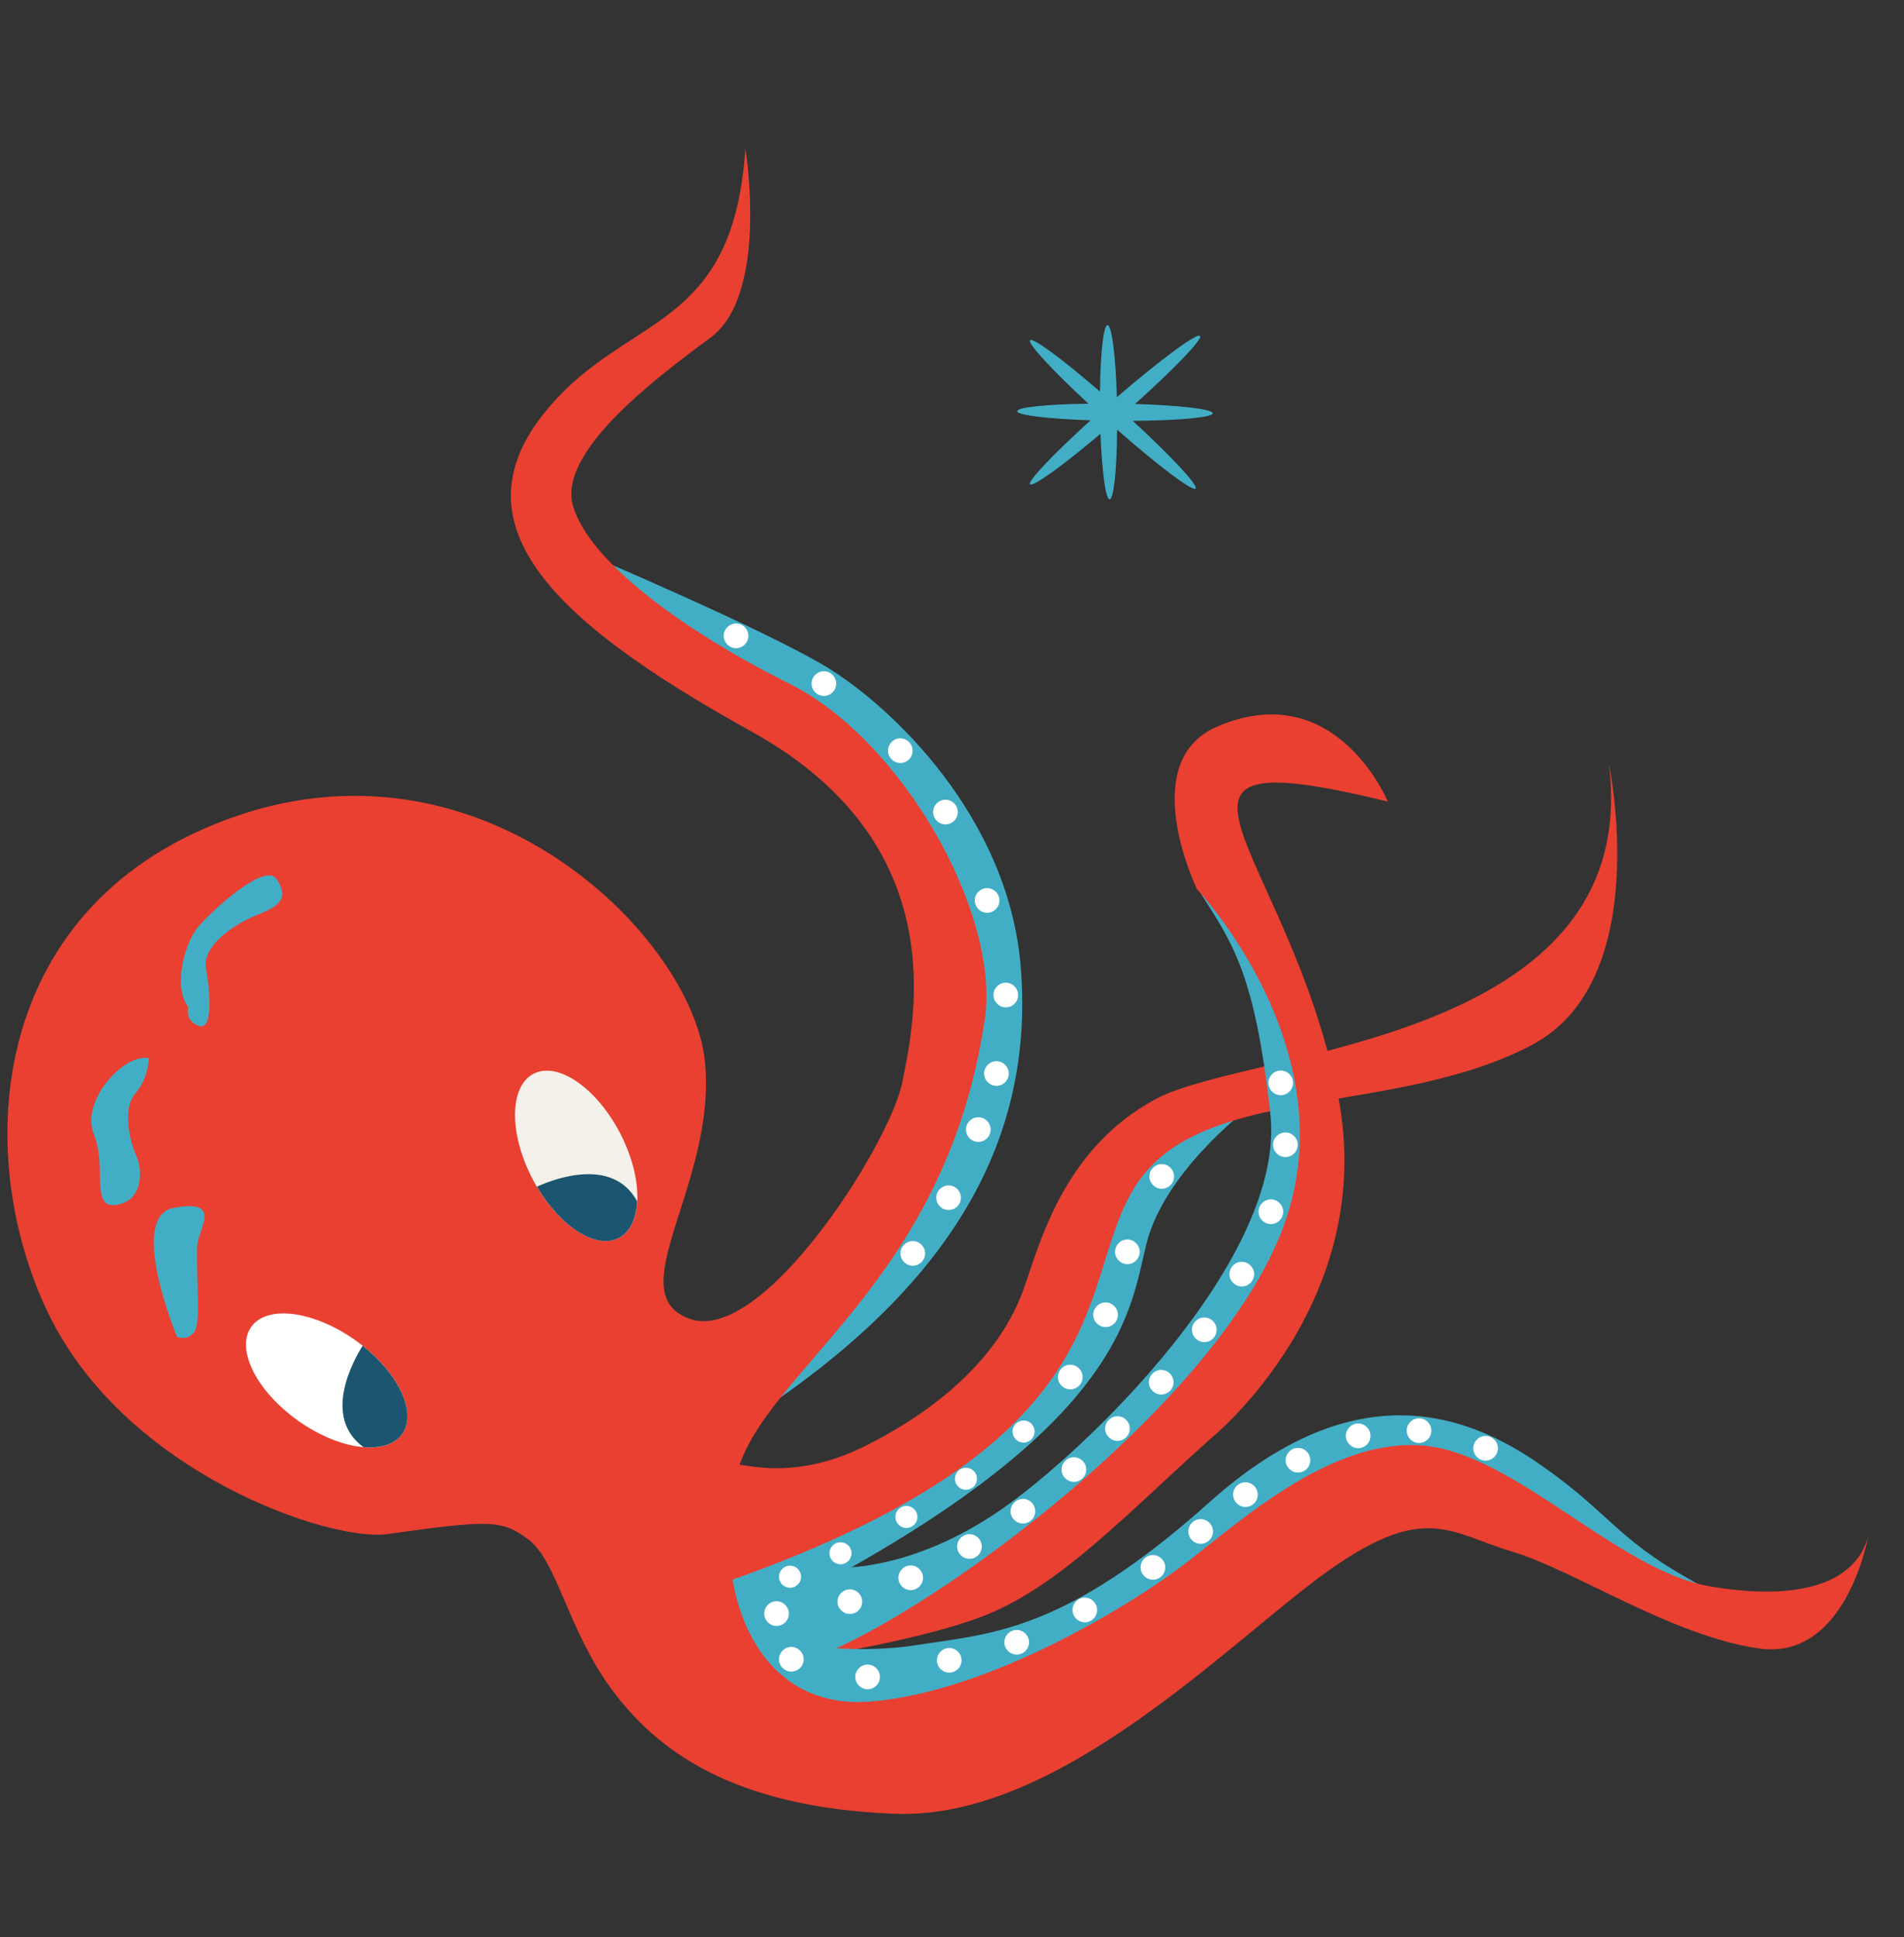 <svg height="149.296" width="146.749" style="max-height: 500px" id="Layer_1" xmlns="http://www.w3.org/2000/svg" version="1.1" viewBox="0 0 146.749 149.296">
  
  <rect x="0" y="0" width="146.749" height="149.296" fill="#333333" stroke="none"/>
  
  <defs>
    <style>
      .st0 {
        fill: #1c556f;
      }

      .st1 {
        fill: #e94031;
      }

      .st2 {
        fill: #fff;
      }

      .st3 {
        fill: #42aec6;
      }

      .st4 {
        fill: #f4f1ea;
      }
    </style>
  </defs>
  <g>
    <path class="st3" d="M95.87,85.68s-6.15,4.72-7.51,10.17c-1.36,5.45-1.74,15.1-31.55,29.52,0,0-.58-1.16-1.22-4.05,0,0,20.03-5.45,25.96-16.91,5.93-11.46,3.26-16.98,14.32-18.74Z"></path>
    <path class="st1" d="M56.47,112.91c.13-.46,4.13,1.56,10.22-1.48,6.09-3.04,10.43-7.19,12.18-12.02,1.26-3.49,3.04-10.9,10.26-14.74,7.21-3.85,37.6-4.19,34.87-25.82,0,0,3.55,16.71-5.95,21.69-10.47,5.5-24.92,3-30.21,10.38s.08,19.75-31.81,30.97c0,0-1.12-3.21.44-8.97Z"></path>
    <path class="st3" d="M54.22,126.57s8.89-4.65,10.82-5.77c0,0,5.39.16,12.04-4.41,6.65-4.57,22.06-19.48,20.83-30.57-1.2-10.82-2.9-13.12-5.47-17.13,0,0,10.12,10.04,8.03,22.77-2.08,12.74-24.52,31.97-37.34,36.14,0,0-5.07-.24-8.91-1.04Z"></path>
    <path class="st1" d="M106.96,61.76s-4.01-9.69-13.14-5.77c-6.33,2.72-1.56,12.54-1.56,12.54,0,0,11.66,12.3,6.69,25.92-4.97,13.62-26.76,29.64-35.9,33.17,0,0,8.13-1.3,12.74-3.08,5.89-2.28,11.14-7.97,17.55-13.7,0,0,12.98-10.46,9.77-26.48-3.83-19.13-17.23-27.72,3.85-22.59Z"></path>
    <path class="st3" d="M45.21,42.69s13.5,5.72,18.39,8.65c5.11,3.06,14.18,11.66,15.08,23.26,1.07,13.72-5.77,25.12-21.87,35.33,0,0,10.16-16.53,12.56-20.25s8.29-12.74,3.49-21.27c-4.81-8.53-4.81-9.98-11.06-14.18-6.25-4.21-14.42-8.17-16.59-11.54Z"></path>
    <path class="st3" d="M57.45,126.07s7.05,1.67,13.1.72c5.89-.92,11.42-.96,22.71-11.06,11.3-10.1,19.95-6.73,25.6-2.76,5.65,3.97,5.77,5.89,12.98,9.61,0,0-4.73-.56-7.01-2.12s-9.45-9.57-17.15-8.01c-7.69,1.56-17.63,10.54-25.92,14.62-8.29,4.09-19.63,8.13-24.32-1Z"></path>
    <path class="st1" d="M40.72,118.64c-2.01-1.51-2.9-1.54-10.84-.42-4.47.63-20.25-4.71-26.18-17.05-5.93-12.34-4.65-31.73,14.58-38.3,19.23-6.57,35.09,9.45,36.05,18.91s-6.73,17.95-1.12,19.87c5.61,1.92,15.38-13.46,16.34-18.27.96-4.81,4.01-18.35-11.62-27-15.62-8.65-24.09-16.61-14.5-26.2,5.93-5.93,13.14-5.45,14.02-18.75,0,0,1.86,11.24-2.7,14.6s-11.78,8.89-10.58,12.98c1.2,4.09,8.05,9.37,16.71,13.7,8.65,4.33,16.22,17.67,15.02,25.84-3.03,20.61-17.25,27.1-19.17,35.27-1.92,8.17,1.2,18.03,10.34,17.31,9.13-.72,20.19-7.45,24.52-10.82s11.3-9.61,18.27-8.89c6.97.72,14.9,9.61,21.87,10.82,6.97,1.2,11.3-.24,12.26-3.85,0,0-1.68,9.61-8.41,8.65-6.73-.96-14.18-6.01-18.99-7.45-4.81-1.44-6.73-3.85-14.18,1.44-7.45,5.29-20.67,19.23-33.41,18.75-12.74-.48-18.51-5.05-21.87-9.61-3.37-4.57-4.17-9.85-6.41-11.54Z"></path>
    <path class="st2" d="M61.94,127.87c0,.53-.43.95-.95.95s-.95-.43-.95-.95.43-.95.95-.95.95.43.95.95Z"></path>
    <path class="st2" d="M60.8,124.35c0,.53-.43.95-.95.95s-.95-.43-.95-.95.43-.95.95-.95.95.43.95.95Z"></path>
    <path class="st2" d="M66.45,123.43c0,.53-.43.95-.95.95s-.95-.43-.95-.95.43-.95.95-.95.95.43.95.95Z"></path>
    <path class="st2" d="M71.14,121.59c0,.53-.43.95-.95.95s-.95-.43-.95-.95.43-.95.95-.95.95.43.95.95Z"></path>
    <path class="st2" d="M75.67,119.18c0,.53-.43.95-.95.95s-.95-.43-.95-.95.43-.95.95-.95.95.43.95.95Z"></path>
    <path class="st2" d="M79.79,116.46c0,.53-.43.95-.95.95s-.95-.43-.95-.95.43-.95.95-.95.95.43.95.95Z"></path>
    <path class="st2" d="M83.72,113.25c0,.53-.43.95-.95.95s-.95-.43-.95-.95.43-.95.95-.95.95.43.95.95Z"></path>
    <path class="st2" d="M87.08,110.09c0,.53-.43.95-.95.95s-.95-.43-.95-.95.43-.95.95-.95.95.43.95.95Z"></path>
    <path class="st2" d="M90.45,106.52c0,.53-.43.95-.95.95s-.95-.43-.95-.95.43-.95.95-.95.95.43.95.95Z"></path>
    <path class="st2" d="M93.77,102.48c0,.53-.43.95-.95.95s-.95-.43-.95-.95.43-.95.95-.95.95.43.95.95Z"></path>
    <path class="st2" d="M96.66,98.19c0,.53-.43.95-.95.95s-.95-.43-.95-.95.43-.95.95-.95.95.43.95.95Z"></path>
    <path class="st2" d="M98.9,93.38c0,.53-.43.95-.95.95s-.95-.43-.95-.95.43-.95.95-.95.95.43.95.95Z"></path>
    <path class="st2" d="M100.02,88.22c0,.53-.43.95-.95.95s-.95-.43-.95-.95.43-.95.95-.95.95.43.95.95Z"></path>
    <path class="st2" d="M99.66,83.45c0,.53-.43.95-.95.95s-.95-.43-.95-.95.43-.95.95-.95.95.43.95.95Z"></path>
    <path class="st2" d="M90.49,90.66c0,.53-.43.95-.95.95s-.95-.43-.95-.95.43-.95.95-.95.95.43.95.95Z"></path>
    <path class="st2" d="M87.84,96.47c0,.53-.43.95-.95.95s-.95-.43-.95-.95.43-.95.95-.95.95.43.95.95Z"></path>
    <path class="st2" d="M86.16,101.32c0,.53-.43.95-.95.95s-.95-.43-.95-.95.43-.95.95-.95.95.43.95.95Z"></path>
    <path class="st2" d="M71.3,96.59c0,.53-.43.95-.95.95s-.95-.43-.95-.95.43-.95.95-.95.95.43.95.95Z"></path>
    <path class="st2" d="M74.06,92.3c0,.53-.43.95-.95.95s-.95-.43-.95-.95.43-.95.95-.95.95.43.95.95Z"></path>
    <path class="st2" d="M76.35,87.05c0,.53-.43.95-.95.95s-.95-.43-.95-.95.43-.95.95-.95.95.43.95.95Z"></path>
    <path class="st2" d="M77.75,82.73c0,.53-.43.95-.95.95s-.95-.43-.95-.95.43-.95.95-.95.95.43.95.95Z"></path>
    <path class="st2" d="M78.47,76.68c0,.53-.43.95-.95.95s-.95-.43-.95-.95.43-.95.95-.95.95.43.95.95Z"></path>
    <path class="st2" d="M77.03,69.39c0,.53-.43.95-.95.95s-.95-.43-.95-.95.43-.95.95-.95.95.43.95.95Z"></path>
    <path class="st2" d="M73.82,62.58c0,.53-.43.95-.95.95s-.95-.43-.95-.95.43-.95.95-.95.95.43.95.95Z"></path>
    <path class="st2" d="M70.34,57.85c0,.53-.43.95-.95.95s-.95-.43-.95-.95.43-.95.95-.95.95.43.95.95Z"></path>
    <path class="st2" d="M64.45,52.68c0,.53-.43.95-.95.95s-.95-.43-.95-.95.43-.95.95-.95.95.43.95.95Z"></path>
    <path class="st2" d="M57.68,49c0,.53-.43.95-.95.95s-.95-.43-.95-.95.43-.95.95-.95.95.43.95.95Z"></path>
    <path class="st2" d="M83.44,106.12c0,.53-.43.95-.95.95s-.95-.43-.95-.95.43-.95.95-.95.95.43.95.95Z"></path>
    <path class="st2" d="M79.74,110.32c0,.47-.38.85-.85.85s-.85-.38-.85-.85.38-.85.85-.85.85.38.85.85Z"></path>
    <path class="st2" d="M75.3,113.96c0,.47-.38.85-.85.85s-.85-.38-.85-.85.38-.85.85-.85.85.38.85.85Z"></path>
    <path class="st2" d="M70.71,116.9c0,.47-.38.85-.85.85s-.85-.38-.85-.85.38-.85.85-.85.85.38.85.85Z"></path>
    <path class="st2" d="M65.63,119.7c0,.47-.38.85-.85.85s-.85-.38-.85-.85.38-.85.85-.85.85.38.85.85Z"></path>
    <path class="st2" d="M61.74,121.51c0,.47-.38.85-.85.85s-.85-.38-.85-.85.38-.85.85-.85.85.38.85.85Z"></path>
    <path class="st2" d="M67.82,129.23c0,.53-.43.95-.95.95s-.95-.43-.95-.95.43-.95.95-.95.95.43.95.95Z"></path>
    <path class="st2" d="M74.11,127.95c0,.53-.43.95-.95.95s-.95-.43-.95-.95.43-.95.95-.95.95.43.95.95Z"></path>
    <path class="st2" d="M79.31,126.56c0,.53-.43.95-.95.95s-.95-.43-.95-.95.43-.95.95-.95.95.43.95.95Z"></path>
    <path class="st2" d="M84.56,124.07c0,.53-.43.95-.95.95s-.95-.43-.95-.95.43-.95.95-.95.95.43.95.95Z"></path>
    <path class="st2" d="M89.81,120.79c0,.53-.43.95-.95.95s-.95-.43-.95-.95.43-.95.95-.95.95.43.95.95Z"></path>
    <path class="st2" d="M93.49,118.02c0,.53-.43.95-.95.95s-.95-.43-.95-.95.43-.95.95-.95.95.43.95.95Z"></path>
    <path class="st2" d="M96.94,115.18c0,.53-.43.95-.95.95s-.95-.43-.95-.95.43-.95.95-.95.95.43.95.95Z"></path>
    <path class="st2" d="M100.99,112.53c0,.53-.43.95-.95.95s-.95-.43-.95-.95.43-.95.95-.95.95.43.95.95Z"></path>
    <path class="st2" d="M105.63,110.65c0,.53-.43.95-.95.95s-.95-.43-.95-.95.43-.95.95-.95.95.43.95.95Z"></path>
    <path class="st2" d="M110.32,110.25c0,.53-.43.95-.95.95s-.95-.43-.95-.95.43-.95.95-.95.95.43.95.95Z"></path>
    <path class="st2" d="M115.45,111.61c0,.53-.43.95-.95.95s-.95-.43-.95-.95.43-.95.95-.95.95.43.95.95Z"></path>
    <path class="st3" d="M13.64,103.02s-3.85-9.29-.24-9.94,2.08,1.36,1.84,2.64.32,6.09-.24,6.89c-.56.8-1.36.4-1.36.4Z"></path>
    <path class="st3" d="M11.48,81.55c-1.92-.4-5.29,3.29-4.25,5.85,1.04,2.56-.32,5.77,1.76,5.45,2.08-.32,2-2.72,1.52-3.77s-1.12-3.61-.08-4.81c1.04-1.2,1.04-2.72,1.04-2.72Z"></path>
    <path class="st3" d="M14.52,77.62c-1.2-1.52-.32-4.97.8-6.25,1.12-1.28,5.13-4.97,6.01-3.61.88,1.36.4,2-1.44,2.72-1.84.72-4.33,2.4-4.01,4.17s.56,4.81-.56,4.41c-1.12-.4-.8-1.44-.8-1.44Z"></path>
    <g>
      <path class="st2" d="M31,110.51c-1.22,1.71-4.8,1.26-8.02-1.02-3.21-2.28-4.83-5.51-3.62-7.23,1.21-1.72,4.8-1.26,8.02,1.02,3.21,2.28,4.83,5.51,3.62,7.23Z"></path>
      <path class="st0" d="M28.01,111.52c1.33.11,2.42-.21,2.99-1.01,1.14-1.61-.22-4.56-3.05-6.8-.73,1.16-3.13,5.47.06,7.81Z"></path>
    </g>
    <g>
      <path class="st4" d="M47.7,95.4c1.87-.97,1.9-4.59.09-8.08-1.82-3.49-4.8-5.54-6.67-4.57-1.87.97-1.9,4.59-.09,8.08,1.82,3.49,4.8,5.54,6.67,4.57Z"></path>
      <path class="st0" d="M49.11,92.58c-.07,1.33-.54,2.37-1.41,2.82-1.75.91-4.49-.84-6.32-3.95,1.25-.57,5.84-2.35,7.73,1.13Z"></path>
    </g>
  </g>
  <path class="st3" d="M87.47,31.14c3.06-2.74,5.24-5.01,5.02-5.25-.23-.26-3.04,1.82-6.41,4.72-.09-3.16-.39-5.55-.72-5.55-.31,0-.55,2.19-.58,5.12-2.88-2.49-5.18-4.2-5.39-3.96-.21.23,1.72,2.32,4.5,4.89-3.16.04-5.49.27-5.49.58,0,.31,2.41.59,5.66.7-2.87,2.6-4.87,4.7-4.67,4.93.21.24,2.51-1.43,5.43-3.89.11,2.9.4,5.05.7,5.05.32,0,.56-2.31.58-5.37,3.19,2.8,5.82,4.79,6.05,4.54.22-.24-1.88-2.49-4.85-5.22,3.51-.02,6.17-.26,6.17-.58,0-.32-2.58-.62-6.02-.72Z"></path>
</svg>